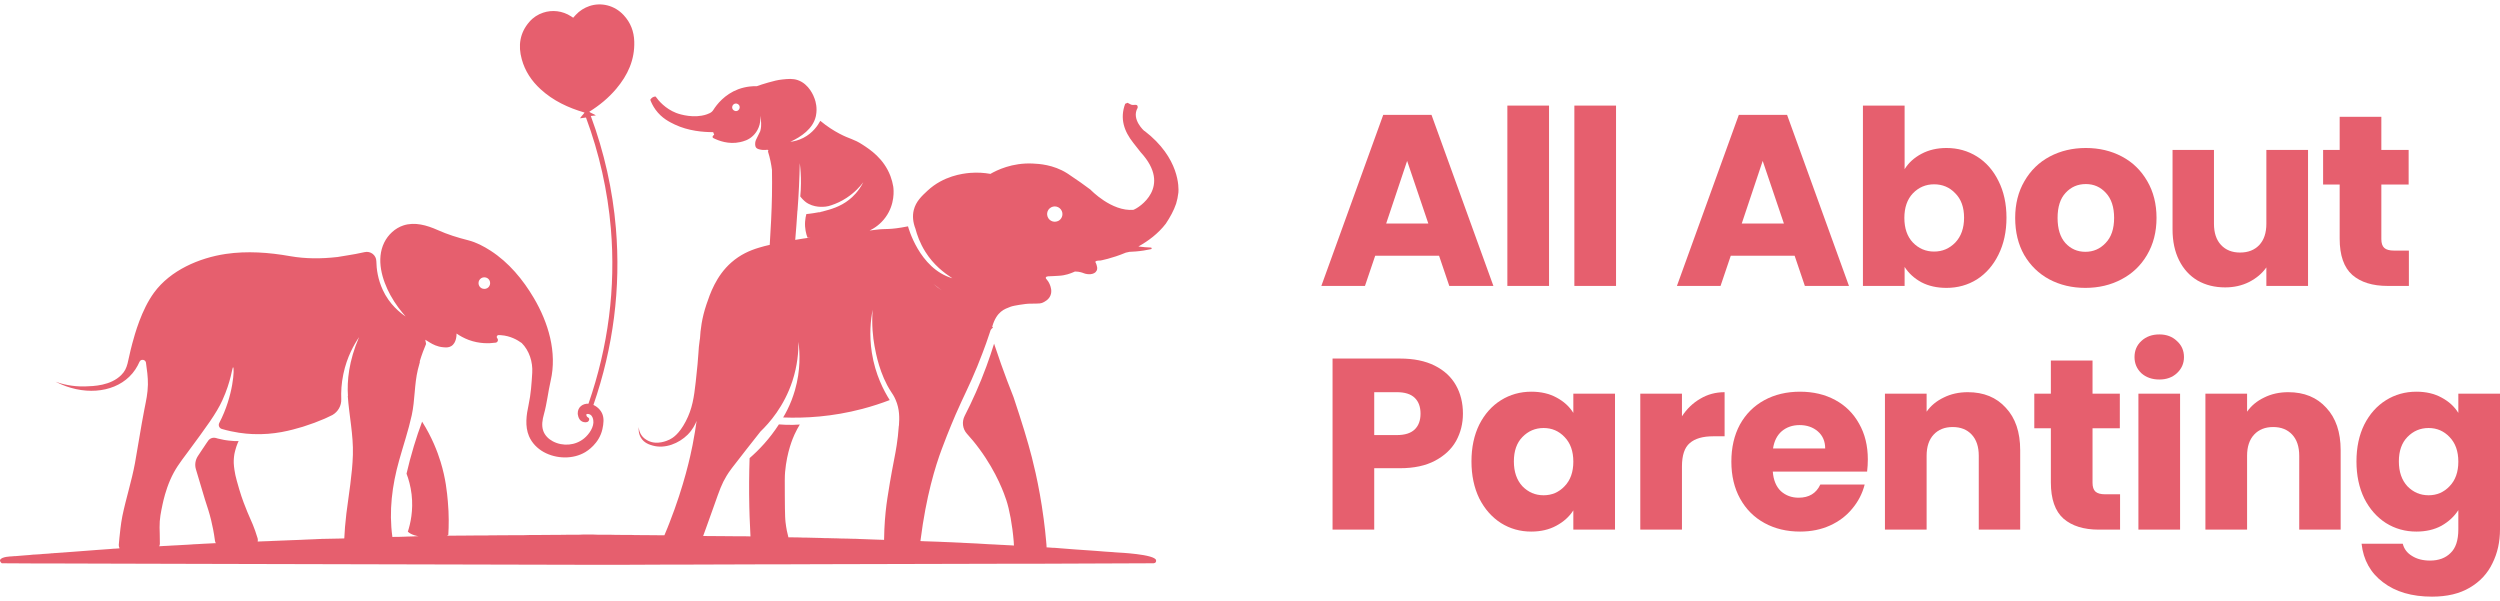 <svg xmlns="http://www.w3.org/2000/svg" width="420" height="101" viewBox="0 0 420 101" fill="none"><path d="M192.258 22.019C192.258 22.019 189.999 20.057 191.125 18.111C191.164 17.611 190.968 17.572 190.343 17.634C190.054 17.666 189.733 17.4 189.428 17.267C189.296 17.322 189.163 17.384 189.03 17.439C188.108 19.917 188.842 22.043 190.398 24.004C190.82 24.536 191.242 25.075 191.664 25.614C191.664 25.614 191.664 25.614 191.672 25.622C196.947 31.39 191.328 34.939 190.405 35.252C186.74 35.556 183.254 31.922 183.199 31.859C182.136 31.062 180.964 30.226 179.682 29.382C179.659 29.358 179.627 29.343 179.596 29.319C179.526 29.272 179.448 29.218 179.369 29.171C179.322 29.14 179.283 29.116 179.237 29.085C176.946 27.654 174.539 27.522 173.5 27.475C170.045 27.311 167.466 28.592 166.379 29.218C166.325 29.21 166.278 29.194 166.223 29.186C165.434 29.053 164.308 28.936 162.972 29.046C162.925 29.046 162.87 29.053 162.823 29.061C161.776 29.163 158.524 29.523 155.828 32.031C154.866 32.922 153.866 33.852 153.514 35.283C153.264 36.283 153.381 37.362 153.796 38.433C154.054 39.417 154.523 40.816 155.46 42.301C156.875 44.56 158.618 45.834 159.994 46.749C154.39 45.115 152.545 38.026 152.545 38.026C149.184 38.683 149.051 38.347 147.144 38.597C146.793 38.644 146.441 38.691 146.097 38.73C146.886 38.347 147.934 37.667 148.778 36.494C150.38 34.29 150.146 31.906 150.068 31.351C149.974 30.773 149.817 30.179 149.591 29.569C148.465 26.623 146.175 25.13 144.94 24.325C143.377 23.301 142.822 23.41 141.001 22.441C140.087 21.957 138.985 21.277 137.812 20.3C137.406 21.066 136.546 22.347 134.967 23.16C134.131 23.59 133.341 23.754 132.771 23.825C134.623 22.973 136.546 21.628 137.038 19.62C137.038 19.612 137.038 19.596 137.046 19.588C137.062 19.526 137.077 19.463 137.085 19.401C137.335 18.127 137.031 17.079 136.866 16.611C136.718 16.173 135.944 14.125 134.029 13.461C133.177 13.171 132.38 13.258 131.442 13.351C130.621 13.437 129.965 13.617 129.09 13.859C128.292 14.086 127.636 14.297 127.159 14.477C126.807 14.469 126.377 14.477 125.901 14.539C125.338 14.61 124.697 14.743 124.025 14.993C121.727 15.86 120.422 17.556 119.851 18.455C119.703 18.697 119.484 18.893 119.226 19.01C119.218 19.01 119.21 19.018 119.195 19.026C118.913 19.159 118.64 19.252 118.382 19.323C118.233 19.37 118.085 19.393 117.952 19.416L117.882 19.432C115.779 19.807 113.716 19.026 113.591 18.971C111.769 18.252 110.667 16.954 110.144 16.22C110.066 16.22 109.98 16.22 109.894 16.243C109.511 16.337 109.307 16.673 109.245 16.767C109.401 17.189 109.667 17.783 110.128 18.424C111.168 19.862 112.489 20.503 113.372 20.925C115.638 21.996 118.124 22.207 119.812 22.199C119.89 22.402 119.898 22.418 119.984 22.621C119.921 22.691 119.851 22.746 119.781 22.816C119.671 22.934 119.695 23.129 119.843 23.199C120.695 23.629 122.407 24.309 124.353 23.872C124.892 23.747 125.752 23.543 126.518 22.801C126.721 22.613 127.526 21.785 127.698 20.487C127.761 20.065 127.73 19.698 127.698 19.456C127.831 19.956 127.87 20.393 127.87 20.706C127.878 20.964 127.886 21.417 127.737 21.965C127.73 21.996 127.722 22.011 127.722 22.035C127.526 22.433 127.386 22.715 127.308 22.879C127.057 23.387 126.932 23.606 126.893 23.879C126.893 23.879 126.893 23.879 126.893 23.887C126.893 23.918 126.885 23.95 126.878 23.981C126.839 24.364 126.917 24.575 126.932 24.63C126.948 24.653 126.964 24.692 126.987 24.739C126.987 24.755 127.003 24.763 127.011 24.778C127.097 24.895 127.268 25.06 127.839 25.153C127.909 25.169 128.019 25.185 128.167 25.192C128.214 25.192 128.261 25.192 128.308 25.192C128.355 25.192 128.41 25.192 128.464 25.192C128.527 25.192 128.589 25.192 128.667 25.185C128.722 25.185 128.769 25.185 128.824 25.169C128.855 25.169 128.886 25.161 128.925 25.153C128.925 25.153 129.254 25.357 129.011 25.419C129.379 26.576 129.574 27.639 129.691 28.546C129.715 29.952 129.715 31.39 129.691 32.868C129.652 35.306 129.473 38.776 129.316 41.137C128.722 41.27 128.128 41.418 127.55 41.598C125.94 42.075 124.369 42.778 122.876 44.084C120.273 46.366 119.257 49.453 118.687 51.133C117.897 53.455 117.67 55.487 117.6 56.839C117.577 56.972 117.561 57.089 117.545 57.183C117.28 58.895 117.452 59.137 116.881 64.171C116.592 66.726 116.326 68.649 115.201 70.798C114.067 72.971 112.981 73.604 112.489 73.847C112.02 74.073 110.386 74.777 108.924 74.065C108.69 73.948 108.018 73.628 107.619 72.87C107.377 72.416 107.322 71.994 107.314 71.744C107.275 72.08 107.244 72.831 107.682 73.55C108.229 74.456 109.175 74.722 109.651 74.855C111.73 75.449 114.067 74.48 115.521 73.034C116.357 72.197 116.795 71.306 117.03 70.712C116.905 71.65 116.686 73.073 116.35 74.784C116.021 76.457 114.966 81.483 112.434 87.931C112.363 88.111 112.293 88.298 112.215 88.478C112.199 88.517 112.184 88.564 112.168 88.603C112.012 88.986 111.832 89.431 111.621 89.924H110.605L109.948 89.908H109.143L108.565 89.9H107.713L107.174 89.893H106.689L106.056 89.869H104.641L104.047 89.861H103.578L102.64 89.838H101.835L100.976 89.83H100.358L99.749 89.807H97.857L97.326 89.83H95.903L94.113 89.854H93.738L93.261 89.861H92.605L92.105 89.869H91.526L90.721 89.877H90.127L89.502 89.885H88.861L88.064 89.908H86.626L86.094 89.916H85.617L84.984 89.924H83.499V89.932H82.428L81.913 89.955H80.584L80.248 89.963H79.662L79.044 89.971H78.567L78.044 89.979H77.153L76.598 89.987H75.793L75.16 89.994C75.16 89.994 75.121 89.908 75.316 89.861C75.402 88.415 75.441 86.493 75.238 84.242C75.097 82.686 74.886 80.412 74.026 77.606C73.495 75.871 72.573 73.464 70.916 70.837C70.431 72.127 69.962 73.503 69.524 74.964C69.04 76.574 68.633 78.114 68.297 79.576C68.649 80.498 68.985 81.67 69.149 83.061C69.462 85.758 68.954 87.978 68.516 89.322C69.118 89.916 70.337 90.096 70.337 90.096H69.861L69.337 90.119L68.454 90.143L67.891 90.166L67.094 90.19H66.453L65.921 90.213C65.319 85.852 65.867 81.545 67.062 77.317C67.766 74.8 68.61 72.323 69.173 69.759C69.728 67.211 69.595 64.6 70.204 62.076C70.314 61.623 70.431 61.193 70.548 60.794C70.533 60.77 70.525 60.747 70.509 60.724C70.877 59.512 71.267 58.512 71.58 57.785C71.541 57.558 71.494 57.316 71.447 57.074C71.697 57.23 71.947 57.386 72.229 57.558C72.69 57.832 73.448 58.262 74.48 58.34C74.91 58.379 75.363 58.41 75.785 58.16C76.739 57.613 76.699 56.167 76.699 56.034C77.231 56.401 77.919 56.8 78.755 57.113C80.521 57.761 82.155 57.722 83.273 57.566C83.624 57.519 83.773 57.089 83.538 56.824C83.484 56.761 83.452 56.683 83.452 56.612C83.452 56.448 83.577 56.292 83.773 56.292C83.89 56.292 84.007 56.3 84.132 56.308C85.742 56.409 86.954 57.128 87.634 57.621C87.634 57.621 87.634 57.621 87.642 57.621C88.924 58.903 89.525 60.81 89.416 62.623C89.306 64.436 89.189 66.218 88.806 68C88.431 69.72 88.165 71.603 88.869 73.268C89.353 74.417 90.268 75.347 91.354 75.949C93.457 77.106 96.263 77.192 98.342 75.949C98.592 75.801 100.679 74.534 101.21 72.072C101.398 71.205 101.531 70.212 101.124 69.391C101.023 69.18 100.89 68.985 100.733 68.805C100.452 68.477 100.092 68.211 99.694 68.031C103.047 58.348 104.321 48.359 103.469 38.315C102.93 31.906 101.507 25.575 99.256 19.487C99.373 19.456 100.046 19.409 100.1 19.393C99.858 19.174 99.17 18.979 99.006 18.768C100.718 17.697 102.226 16.462 103.531 14.915C105.462 12.624 106.65 10.061 106.556 6.989C106.509 5.277 105.939 3.8 104.782 2.55C103.242 0.877 100.983 0.361 99.022 1.018C98.178 1.307 97.38 1.792 96.724 2.503C96.583 2.659 96.45 2.815 96.294 2.98C96.169 2.894 96.052 2.815 95.942 2.745C94.496 1.807 92.769 1.62 91.253 2.128C90.377 2.417 89.564 2.933 88.931 3.675C87.329 5.512 87.016 7.661 87.657 9.959C88.197 11.937 89.299 13.594 90.807 14.977C92.933 16.931 95.466 18.111 98.201 18.908C98.193 19.01 97.482 19.721 97.451 19.878C97.505 19.878 98.256 19.776 98.365 19.753C98.396 19.753 98.42 19.745 98.443 19.737C100.679 25.763 102.086 32.039 102.625 38.394C103.461 48.335 102.195 58.23 98.865 67.82C97.912 67.774 97.044 68.383 97.06 69.454C97.06 69.501 97.099 70.486 97.802 70.822C98.115 70.97 98.623 71.025 98.85 70.767C98.944 70.665 99.029 70.462 98.967 70.314C98.897 70.126 98.662 70.134 98.553 69.9C98.514 69.806 98.475 69.649 98.537 69.587C98.545 69.571 98.561 69.563 98.568 69.563H98.584C98.623 69.548 98.678 69.54 98.748 69.54C98.748 69.54 98.944 69.54 99.155 69.657C99.553 69.892 99.631 70.376 99.67 70.579C99.858 71.697 98.959 72.971 98.138 73.643C96.669 74.863 94.559 75.027 92.878 74.144C92.167 73.768 91.55 73.167 91.276 72.408C90.948 71.51 91.12 70.517 91.378 69.595C91.894 67.734 92.081 65.843 92.511 63.967C93.621 59.184 92.12 54.19 89.682 50.063C87.845 46.952 85.477 44.091 82.413 42.114C81.256 41.371 80.021 40.715 78.677 40.371C76.84 39.902 75.238 39.41 73.503 38.636C71.728 37.846 69.689 37.245 67.774 37.87C66.367 38.331 65.202 39.425 64.546 40.754C63.17 43.575 64.171 46.975 65.585 49.578C66.414 51.094 67.406 52.337 68.149 53.173C67.899 53.002 67.625 52.806 67.352 52.579C66.672 52.032 65.945 51.321 65.288 50.399C65.265 50.375 65.249 50.344 65.234 50.321C64.866 49.797 64.561 49.266 64.319 48.734C63.483 46.952 63.248 45.209 63.225 43.88C63.209 42.864 62.256 42.13 61.263 42.356C60.177 42.599 59.231 42.77 58.465 42.888C57.816 42.997 57.214 43.091 56.659 43.185C56.652 43.185 56.636 43.185 56.628 43.185C53.986 43.482 51.384 43.497 48.742 43.036C45.178 42.403 41.528 42.137 37.932 42.661C33.462 43.325 28.616 45.412 25.872 49.172C23.754 52.079 22.652 56.12 22.222 57.715C21.386 60.802 21.558 61.818 20.37 63.006C18.572 64.796 15.767 64.874 14.258 64.921C12.109 64.975 10.373 64.507 9.334 64.131C13.867 66.46 18.838 66.07 21.707 63.303C22.519 62.521 23.067 61.63 23.434 60.786C23.668 60.263 24.442 60.38 24.528 60.943C24.528 60.958 24.528 60.966 24.528 60.974C24.677 62.052 24.872 63.342 24.849 64.624C24.809 66.163 24.567 67.187 24.255 68.774C23.668 71.775 23.223 74.792 22.676 77.801C22.121 80.811 21.175 83.71 20.558 86.696C20.284 88.048 20.136 89.705 20.057 90.401C20.018 90.799 19.987 91.174 19.956 91.534C19.94 91.683 19.995 91.917 20.081 92.12L19.76 92.144L19.315 92.175H19.166L18.361 92.245L17.783 92.284L17.267 92.323L16.595 92.37L16.259 92.394L12.257 92.699L11.319 92.769L10.936 92.8H10.842L10.452 92.839H10.35L9.92 92.871L9.232 92.917H9.146L8.857 92.949H8.701L8.435 92.98L8.083 93.011L7.357 93.058H7.239L7.005 93.089L6.598 93.121L5.801 93.168L5.731 93.175H5.575L4.996 93.238L4.082 93.308L3.777 93.332L2.651 93.425H2.464L1.94 93.472C1.94 93.472 0.236 93.496 0.017 94.074C-0.084 94.348 0.299 94.629 0.299 94.629L5.731 94.66H10.069L10.889 94.668L19.276 94.692L30.851 94.723L39.965 94.746L99.217 94.887H104.344L111.519 94.856H113.974L121.07 94.832H121.188L128.222 94.809H130.926L137.914 94.785L169.943 94.707H174.266L193.759 94.629C193.759 94.629 194.298 94.645 194.22 94.121C194.063 93.105 187.818 92.824 187.818 92.824L187.271 92.785L186.92 92.753L185.833 92.683L185.427 92.652L184.239 92.558L183.152 92.48L182.465 92.433L181.441 92.362L180.761 92.316L179.948 92.253L179.346 92.206L178.549 92.144L178.22 92.12L177.97 92.097L177.47 92.058L177.048 92.026H176.821L176.329 91.987L175.962 91.964H175.829C175.821 91.745 175.813 91.534 175.798 91.425C175.79 91.315 175.774 91.198 175.766 91.088C175.766 91.073 175.766 91.065 175.766 91.049C175.649 89.713 175.508 88.431 175.344 87.22C175.344 87.18 175.336 87.141 175.329 87.11C174.946 84.203 174.469 81.662 173.992 79.513C173.992 79.498 173.992 79.482 173.984 79.474C173.789 78.708 173.586 77.841 173.351 76.824C173.007 75.472 172.593 74.026 172.093 72.377C171.585 70.728 170.999 68.883 170.279 66.734C169.99 65.999 169.646 65.14 169.185 63.913C168.591 62.334 167.833 60.239 167.005 57.738C166.622 58.981 166.192 60.255 165.715 61.552C164.597 64.593 163.347 67.367 162.065 69.868C161.565 70.853 161.705 72.049 162.44 72.862C163.097 73.581 163.824 74.448 164.558 75.449C167.513 79.458 168.755 83.093 169.06 84.015C169.576 85.563 170.076 88.189 170.303 90.956C170.319 91.12 170.334 91.385 170.342 91.651L169.889 91.62L169.084 91.581L168.411 91.542H168.318L167.083 91.472L166.043 91.425L164.488 91.331L164.081 91.307C163.323 91.268 162.573 91.229 161.815 91.198C161.651 91.174 161.487 91.174 161.322 91.167H161.291C161.096 91.159 160.893 91.143 160.697 91.143C160.439 91.12 160.181 91.112 159.923 91.104C159.72 91.096 159.517 91.081 159.314 91.081C159.04 91.057 158.774 91.049 158.501 91.049C158.274 91.042 158.055 91.026 157.829 91.018C157.766 91.018 157.711 91.01 157.649 91.01H157.641C157.024 90.987 156.406 90.971 155.789 90.948C155.703 90.94 155.617 90.94 155.531 90.94H155.515L154.796 90.909C154.749 90.909 154.71 90.909 154.663 90.901C154.655 90.901 154.64 90.901 154.632 90.901C154.64 90.823 154.655 90.737 154.663 90.659C155.601 83.312 157.125 78.364 158.227 75.418C159.376 72.33 160.533 69.673 160.533 69.673C161.956 66.414 162.807 64.905 164.175 61.576C164.832 59.965 165.332 58.605 165.676 57.66C165.707 57.566 165.738 57.488 165.762 57.402C165.77 57.378 165.778 57.363 165.785 57.339C165.856 57.152 165.918 56.956 165.981 56.769L166.434 55.432C166.434 55.432 166.434 55.432 166.442 55.432C166.528 55.292 166.653 55.143 166.825 55.026L166.692 54.885C167.442 52.282 168.802 51.915 169.756 51.54C170.35 51.305 172.257 51.071 172.265 51.071C173.453 50.922 174.578 51.133 175.196 50.837C175.524 50.672 176.18 50.36 176.478 49.633C176.782 48.883 176.501 48.148 176.384 47.843C176.212 47.398 175.969 47.085 175.805 46.897C175.774 46.866 175.727 46.819 175.704 46.749C175.688 46.718 175.68 46.678 175.688 46.632C175.704 46.577 175.743 46.538 175.758 46.522C175.798 46.491 175.829 46.475 175.891 46.46C176.032 46.42 176.11 46.42 176.11 46.42C176.681 46.413 177.259 46.358 177.83 46.334C178.994 46.288 179.909 45.905 180.268 45.756C180.409 45.701 180.511 45.647 180.589 45.615C181.011 45.615 181.339 45.67 181.558 45.733C182.042 45.85 182.16 45.983 182.644 46.045C183.098 46.108 183.371 46.045 183.488 46.014C183.606 45.983 183.84 45.905 184.012 45.756C184.036 45.733 184.059 45.709 184.082 45.686C184.137 45.631 184.192 45.553 184.239 45.459C184.247 45.444 184.254 45.436 184.254 45.436C184.262 45.42 184.27 45.404 184.27 45.389C184.278 45.373 184.278 45.365 184.286 45.35C184.286 45.334 184.301 45.318 184.301 45.303C184.372 45.021 184.301 44.756 184.223 44.498C184.106 44.107 183.996 44.06 184.028 43.966C184.075 43.833 184.395 43.763 184.856 43.771C184.856 43.771 186.771 43.435 189.139 42.442C189.288 42.403 189.452 42.364 189.608 42.341C189.655 42.325 189.702 42.309 189.749 42.309C190.093 42.294 190.445 42.278 190.804 42.247C191.742 42.169 192.602 42.028 193.376 41.856C193.532 41.825 193.516 41.59 193.352 41.59C192.703 41.567 192 41.512 191.25 41.41C192.907 40.488 194.579 39.245 195.853 37.581C196.572 36.502 197.19 35.392 197.588 34.22C197.768 33.634 197.893 33.008 197.971 32.344C198.034 31.625 198.237 26.545 192.25 21.972L192.258 22.019ZM123.798 18.643C123.462 18.729 123.11 18.526 123.024 18.182C122.938 17.846 123.142 17.494 123.478 17.416C123.822 17.322 124.166 17.525 124.251 17.861C124.337 18.205 124.142 18.549 123.798 18.643ZM81.639 46.624C81.967 46.71 82.225 46.975 82.311 47.304C82.499 48.054 81.85 48.703 81.1 48.499C80.779 48.414 80.514 48.156 80.428 47.835C80.224 47.085 80.889 46.42 81.639 46.624ZM58.426 66.523C58.653 69.821 59.387 73.081 59.285 76.41C59.184 79.716 58.598 82.999 58.191 86.274C57.996 87.876 57.894 89.291 57.84 90.455H57.816L57.003 90.479H56.949L54.565 90.526H54.19L53.853 90.549H53.728L53.072 90.581L52.556 90.604L51.97 90.627L51.196 90.659L50.586 90.69L49.774 90.721L49.094 90.745L47.374 90.815H47.304C47.077 90.823 46.85 90.838 46.616 90.846C46.342 90.854 46.069 90.87 45.795 90.877C45.592 90.885 45.381 90.901 45.17 90.909C44.92 90.916 44.678 90.932 44.435 90.932C44.052 90.948 43.669 90.963 43.286 90.979C43.333 90.815 43.333 90.635 43.286 90.455C43.005 89.517 42.724 88.744 42.474 88.134C42.145 87.313 41.997 87.095 41.559 86.016C41.231 85.211 40.668 83.835 40.191 82.202C40.074 81.795 39.957 81.412 39.863 81.053C39.84 80.975 39.816 80.897 39.793 80.811C39.715 80.56 39.636 80.248 39.558 79.88V79.865C39.558 79.849 39.558 79.841 39.55 79.826C39.55 79.81 39.542 79.794 39.535 79.771C39.472 79.451 39.3 78.567 39.269 77.794C39.269 77.77 39.269 77.754 39.269 77.739C39.269 77.622 39.269 77.504 39.269 77.395C39.269 77.286 39.269 77.184 39.285 77.075C39.292 76.957 39.308 76.832 39.316 76.715C39.331 76.582 39.355 76.457 39.371 76.324C39.371 76.285 39.386 76.246 39.394 76.207C39.41 76.121 39.425 76.035 39.449 75.957C39.472 75.855 39.496 75.746 39.527 75.644C39.582 75.441 39.644 75.238 39.707 75.042C39.738 74.941 39.769 74.855 39.808 74.761C39.847 74.667 39.879 74.581 39.91 74.495C39.918 74.48 39.925 74.456 39.933 74.441C39.957 74.378 39.98 74.323 40.011 74.269C40.035 74.214 40.058 74.159 40.09 74.105C39.613 74.112 39.058 74.097 38.448 74.019C38.315 74.003 38.175 73.987 38.026 73.964C37.901 73.948 37.761 73.917 37.628 73.901C37.245 73.831 36.885 73.753 36.549 73.667C36.533 73.667 36.526 73.659 36.51 73.651C36.447 73.635 36.385 73.62 36.322 73.597C36.322 73.597 36.322 73.597 36.315 73.597C35.806 73.44 35.252 73.62 34.955 74.065C34.908 74.136 34.861 74.206 34.814 74.276C34.814 74.276 34.811 74.276 34.806 74.276C34.712 74.409 34.626 74.55 34.532 74.683C34.4 74.886 34.259 75.089 34.126 75.293C34.111 75.308 34.103 75.324 34.095 75.332C33.813 75.761 33.524 76.191 33.243 76.621C32.813 77.278 32.688 78.091 32.915 78.841C33.415 80.529 33.915 82.21 34.423 83.89C34.884 85.312 35.173 86.157 35.478 87.431C35.681 88.275 35.932 89.439 36.119 90.87C36.135 91.01 36.19 91.135 36.26 91.253C36.166 91.253 36.072 91.253 35.986 91.26C35.791 91.268 35.596 91.284 35.4 91.292C35.142 91.299 34.884 91.323 34.634 91.331C34.564 91.331 34.493 91.339 34.423 91.339L34.025 91.362L33.204 91.409L32.516 91.44L32.25 91.464L31.883 91.487L31.39 91.518L30.773 91.55H30.75L30.249 91.581L29.679 91.612L28.874 91.651L28.272 91.69L27.459 91.729L26.787 91.769H26.74C26.81 91.651 26.857 91.518 26.857 91.37V91.315C26.857 90.143 26.818 89.056 26.81 88.611C26.787 87.165 27.037 86.032 27.311 84.719C27.467 84.007 27.826 82.405 28.585 80.646C29.382 78.817 30.226 77.723 31.445 76.09C34.705 71.674 36.338 69.47 37.346 67.273C38.855 63.975 38.995 61.677 39.167 61.708C39.41 61.755 39.261 66.421 36.838 71.056C36.627 71.455 36.838 71.939 37.268 72.064C39.355 72.674 41.145 72.87 42.442 72.924C46.092 73.081 48.89 72.283 50.813 71.713C50.907 71.689 50.993 71.658 51.079 71.627C52.243 71.26 53.392 70.837 54.487 70.361C54.612 70.306 54.729 70.251 54.846 70.197C55.213 70.025 55.542 69.868 55.846 69.72C56.792 69.18 57.379 68.149 57.332 67.055C57.285 65.867 57.347 64.428 57.683 62.842C58.285 59.958 59.497 57.855 60.325 56.636C58.582 60.677 58.285 64.014 58.457 66.531L58.426 66.523ZM133.982 35.384C134.193 32.625 134.311 29.968 134.365 27.404C134.49 28.405 134.576 29.53 134.561 30.781C134.561 31.57 134.506 32.313 134.443 33.001C134.49 33.063 134.537 33.126 134.592 33.188C134.748 33.376 134.944 33.595 135.178 33.79C135.233 33.837 135.272 33.868 135.319 33.899V33.915C136.71 34.955 138.359 34.743 138.703 34.712C138.914 34.681 139.078 34.65 139.188 34.626C139.344 34.579 139.508 34.532 139.672 34.478C140.446 34.22 141.306 33.845 142.189 33.266C143.572 32.367 144.479 31.344 145.034 30.617C144.245 32.164 143.26 33.079 142.658 33.548C141.15 34.751 139.508 35.181 138.32 35.494C138.305 35.494 138.289 35.494 138.273 35.51C138.187 35.533 138.109 35.556 138.039 35.564C138.015 35.572 137.992 35.58 137.961 35.58C137.89 35.595 137.843 35.611 137.796 35.619C137.796 35.642 137.796 35.658 137.796 35.674C137.679 35.674 137.609 35.658 137.609 35.65C137.312 35.713 136.984 35.767 136.648 35.814C136.171 35.892 135.764 35.931 135.467 35.963C135.374 36.322 135.288 36.744 135.256 37.221C135.178 38.37 135.428 39.324 135.663 39.933C135.835 39.925 135.999 39.91 136.171 39.902C135.819 39.957 135.467 40.004 135.108 40.058H135.092C134.842 40.097 134.6 40.136 134.35 40.176C134.1 40.215 133.849 40.254 133.599 40.301C133.74 38.823 133.865 36.838 133.967 35.384H133.982ZM151.005 71.502C150.841 74.003 150.458 75.926 150.294 76.778C149.653 80.037 149.223 82.718 149.075 83.734C148.872 85.07 148.668 86.813 148.575 88.908C148.551 89.447 148.536 90.01 148.528 90.596V90.698C148.067 90.682 147.605 90.659 147.144 90.651C146.511 90.62 145.87 90.604 145.237 90.581C145.159 90.581 145.081 90.573 145.011 90.573C144.792 90.565 144.573 90.565 144.346 90.549C144.198 90.541 144.057 90.541 143.909 90.526C143.783 90.526 143.658 90.526 143.533 90.518C143.369 90.518 143.205 90.518 143.041 90.51C142.83 90.502 142.611 90.502 142.4 90.487C142.236 90.487 142.064 90.479 141.9 90.479C141.712 90.471 141.525 90.471 141.337 90.471C141.064 90.463 140.79 90.448 140.516 90.44C140.321 90.44 140.126 90.432 139.93 90.432C139.665 90.424 139.391 90.424 139.125 90.409C138.906 90.401 138.688 90.401 138.469 90.401C138.258 90.393 138.047 90.377 137.836 90.377C137.406 90.369 136.976 90.354 136.546 90.346C136.257 90.346 135.96 90.338 135.671 90.323C135.522 90.323 135.366 90.323 135.217 90.315H134.858C134.686 90.307 134.506 90.307 134.334 90.291C134.123 90.291 133.904 90.291 133.693 90.284C133.529 90.284 133.365 90.276 133.201 90.276C133.021 90.276 132.841 90.268 132.654 90.268C132.583 90.268 132.521 90.268 132.45 90.268C132.278 89.619 132.091 88.791 131.966 87.696C131.95 87.556 131.935 87.407 131.927 87.243C131.919 87.11 131.911 86.969 131.903 86.813C131.864 86.016 131.864 84.93 131.849 83.249C131.833 81.061 131.833 79.974 131.895 79.294C132.2 75.855 133.224 73.55 133.474 73.002C133.779 72.338 134.092 71.775 134.365 71.322C133.99 71.353 133.599 71.369 133.193 71.377C132.364 71.392 131.583 71.353 130.856 71.299C129.293 73.722 127.526 75.582 125.932 76.965C125.846 79.56 125.823 82.288 125.885 85.141C125.901 85.695 125.916 86.25 125.932 86.798C125.971 87.931 126.018 89.033 126.08 90.119C125.924 90.119 125.768 90.119 125.611 90.104C125.479 90.104 125.346 90.096 125.213 90.096H124.173L123.642 90.088H123.165L122.54 90.08H121.985L121.633 90.072H121.149L120.304 90.065L118.132 90.049C118.147 89.994 118.171 89.94 118.186 89.893C118.327 89.494 118.468 89.119 118.601 88.751C119.156 87.212 119.617 85.938 119.961 84.953C120.914 82.257 121.235 81.311 122.079 79.919C122.524 79.185 122.931 78.638 125.393 75.504C126.362 74.276 127.175 73.245 127.769 72.487C129.222 71.088 131.724 68.289 133.13 63.998C133.982 61.396 134.154 59.082 134.139 57.433C134.381 59.254 134.522 62.185 133.552 65.554C133.381 66.132 133.193 66.687 132.998 67.203C132.998 67.211 132.998 67.219 132.99 67.227C132.544 68.368 132.044 69.345 131.567 70.134C135.225 70.275 139.797 70.032 144.862 68.696C146.527 68.258 148.067 67.75 149.473 67.211C148.496 65.671 147.051 62.951 146.472 59.262C145.995 56.237 146.285 53.689 146.605 52.032C146.417 54.572 146.652 56.659 146.918 58.121C147.144 59.356 147.801 62.935 149.708 65.827C149.903 66.117 150.193 66.531 150.466 67.172C151.146 68.735 151.115 70.189 151.021 71.533L151.005 71.502ZM156.805 47.694C157.258 48.038 157.727 48.406 158.212 48.773C157.743 48.46 157.266 48.109 156.805 47.694ZM177.72 37.143C176.954 37.479 176.032 37.01 175.923 36.096C175.876 35.697 176.032 35.283 176.329 35.017C177.025 34.4 178.049 34.673 178.385 35.455C178.666 36.111 178.369 36.869 177.72 37.151V37.143Z" fill="#E65F6E"></path><path d="M241.761 42.959H231.034L229.314 48.036H221.986L232.385 19.295H240.491L250.891 48.036H243.48L241.761 42.959ZM239.959 37.555L236.397 27.033L232.876 37.555H239.959Z" fill="#E65F6E"></path><path d="M260.238 17.739V48.036H253.237V17.739H260.238Z" fill="#E65F6E"></path><path d="M271.494 17.739V48.036H264.493V17.739H271.494Z" fill="#E65F6E"></path><path d="M301.497 42.959H290.77L289.051 48.036H281.722L292.121 19.295H300.228L310.627 48.036H303.217L301.497 42.959ZM299.696 37.555L296.134 27.033L292.613 37.555H299.696Z" fill="#E65F6E"></path><path d="M319.974 28.425C320.629 27.36 321.571 26.501 322.799 25.846C324.027 25.191 325.433 24.863 327.016 24.863C328.899 24.863 330.605 25.341 332.134 26.296C333.662 27.251 334.863 28.616 335.737 30.39C336.637 32.164 337.088 34.225 337.088 36.572C337.088 38.92 336.637 40.994 335.737 42.795C334.863 44.57 333.662 45.948 332.134 46.931C330.605 47.886 328.899 48.364 327.016 48.364C325.406 48.364 324 48.05 322.799 47.422C321.598 46.767 320.657 45.907 319.974 44.843V48.036H312.973V17.739H319.974V28.425ZM329.964 36.572C329.964 34.826 329.473 33.461 328.49 32.478C327.535 31.468 326.347 30.963 324.928 30.963C323.536 30.963 322.349 31.468 321.366 32.478C320.411 33.488 319.933 34.867 319.933 36.613C319.933 38.36 320.411 39.739 321.366 40.748C322.349 41.758 323.536 42.263 324.928 42.263C326.32 42.263 327.507 41.758 328.49 40.748C329.473 39.711 329.964 38.319 329.964 36.572Z" fill="#E65F6E"></path><path d="M350.341 48.364C348.103 48.364 346.083 47.886 344.282 46.931C342.508 45.975 341.102 44.611 340.065 42.837C339.055 41.062 338.55 38.988 338.55 36.613C338.55 34.266 339.068 32.205 340.106 30.431C341.143 28.63 342.562 27.251 344.364 26.296C346.165 25.341 348.185 24.863 350.423 24.863C352.661 24.863 354.681 25.341 356.482 26.296C358.284 27.251 359.703 28.63 360.74 30.431C361.777 32.205 362.296 34.266 362.296 36.613C362.296 38.961 361.764 41.035 360.699 42.837C359.662 44.611 358.229 45.975 356.4 46.931C354.599 47.886 352.579 48.364 350.341 48.364ZM350.341 42.304C351.678 42.304 352.811 41.813 353.739 40.83C354.694 39.848 355.172 38.442 355.172 36.613C355.172 34.785 354.708 33.379 353.78 32.396C352.879 31.414 351.76 30.922 350.423 30.922C349.058 30.922 347.925 31.414 347.025 32.396C346.124 33.352 345.674 34.757 345.674 36.613C345.674 38.442 346.11 39.848 346.984 40.83C347.884 41.813 349.004 42.304 350.341 42.304Z" fill="#E65F6E"></path><path d="M387.75 25.191V48.036H380.749V44.925C380.039 45.934 379.07 46.753 377.842 47.381C376.641 47.981 375.304 48.282 373.83 48.282C372.083 48.282 370.541 47.9 369.204 47.135C367.866 46.344 366.829 45.211 366.092 43.737C365.355 42.263 364.987 40.53 364.987 38.538V25.191H371.947V37.596C371.947 39.124 372.342 40.312 373.134 41.158C373.925 42.004 374.99 42.427 376.327 42.427C377.692 42.427 378.77 42.004 379.562 41.158C380.353 40.312 380.749 39.124 380.749 37.596V25.191H387.75Z" fill="#E65F6E"></path><path d="M404.693 42.099V48.036H401.131C398.593 48.036 396.614 47.422 395.194 46.194C393.775 44.938 393.065 42.905 393.065 40.093V31.004H390.281V25.191H393.065V19.623H400.066V25.191H404.652V31.004H400.066V40.175C400.066 40.858 400.23 41.349 400.558 41.649C400.885 41.949 401.431 42.099 402.195 42.099H404.693Z" fill="#E65F6E"></path><path d="M245.773 69.49C245.773 71.154 245.391 72.683 244.627 74.075C243.862 75.44 242.689 76.545 241.106 77.391C239.522 78.237 237.557 78.66 235.21 78.66H230.87V88.978H223.869V60.237H235.21C237.503 60.237 239.441 60.632 241.024 61.424C242.607 62.215 243.794 63.307 244.586 64.699C245.377 66.091 245.773 67.688 245.773 69.49ZM234.678 73.092C236.015 73.092 237.011 72.778 237.666 72.151C238.322 71.523 238.649 70.636 238.649 69.49C238.649 68.343 238.322 67.456 237.666 66.828C237.011 66.201 236.015 65.887 234.678 65.887H230.87V73.092H234.678Z" fill="#E65F6E"></path><path d="M247.207 77.514C247.207 75.167 247.644 73.106 248.517 71.332C249.418 69.558 250.632 68.193 252.161 67.238C253.689 66.282 255.395 65.805 257.278 65.805C258.889 65.805 260.294 66.132 261.495 66.787C262.724 67.442 263.665 68.302 264.32 69.367V66.132H271.321V88.978H264.32V85.743C263.638 86.808 262.683 87.668 261.455 88.323C260.254 88.978 258.848 89.305 257.238 89.305C255.382 89.305 253.689 88.828 252.161 87.872C250.632 86.89 249.418 85.511 248.517 83.737C247.644 81.936 247.207 79.861 247.207 77.514ZM264.32 77.555C264.32 75.808 263.829 74.43 262.847 73.42C261.891 72.41 260.718 71.905 259.326 71.905C257.934 71.905 256.746 72.41 255.764 73.42C254.808 74.402 254.331 75.767 254.331 77.514C254.331 79.261 254.808 80.653 255.764 81.69C256.746 82.7 257.934 83.205 259.326 83.205C260.718 83.205 261.891 82.7 262.847 81.69C263.829 80.68 264.32 79.302 264.32 77.555Z" fill="#E65F6E"></path><path d="M282.569 69.94C283.387 68.684 284.411 67.702 285.639 66.992C286.867 66.255 288.232 65.887 289.733 65.887V73.297H287.809C286.062 73.297 284.752 73.679 283.879 74.443C283.005 75.18 282.569 76.49 282.569 78.374V88.978H275.568V66.132H282.569V69.94Z" fill="#E65F6E"></path><path d="M313.796 77.186C313.796 77.841 313.755 78.524 313.673 79.234H297.829C297.938 80.653 298.388 81.745 299.18 82.509C299.999 83.246 300.995 83.614 302.169 83.614C303.916 83.614 305.13 82.877 305.813 81.403H313.264C312.882 82.905 312.186 84.256 311.176 85.457C310.193 86.658 308.951 87.599 307.45 88.282C305.949 88.964 304.27 89.305 302.414 89.305C300.176 89.305 298.184 88.828 296.437 87.872C294.69 86.917 293.325 85.552 292.343 83.778C291.36 82.004 290.869 79.93 290.869 77.555C290.869 75.18 291.346 73.106 292.302 71.332C293.284 69.558 294.649 68.193 296.396 67.238C298.143 66.282 300.149 65.805 302.414 65.805C304.625 65.805 306.59 66.269 308.31 67.197C310.03 68.125 311.367 69.448 312.322 71.168C313.305 72.888 313.796 74.894 313.796 77.186ZM306.631 75.344C306.631 74.143 306.222 73.188 305.403 72.478C304.584 71.769 303.561 71.414 302.332 71.414C301.159 71.414 300.163 71.755 299.344 72.437C298.552 73.12 298.061 74.089 297.87 75.344H306.631Z" fill="#E65F6E"></path><path d="M330.591 65.887C333.266 65.887 335.395 66.76 336.978 68.507C338.588 70.226 339.393 72.601 339.393 75.631V88.978H332.433V76.572C332.433 75.044 332.037 73.857 331.246 73.01C330.454 72.164 329.39 71.741 328.052 71.741C326.715 71.741 325.651 72.164 324.859 73.01C324.067 73.857 323.672 75.044 323.672 76.572V88.978H316.671V66.132H323.672V69.162C324.381 68.152 325.337 67.361 326.538 66.787C327.739 66.187 329.09 65.887 330.591 65.887Z" fill="#E65F6E"></path><path d="M356.172 83.041V88.978H352.61C350.072 88.978 348.093 88.364 346.674 87.135C345.255 85.88 344.545 83.846 344.545 81.035V71.946H341.761V66.132H344.545V60.564H351.546V66.132H356.131V71.946H351.546V81.117C351.546 81.799 351.71 82.29 352.037 82.591C352.365 82.891 352.911 83.041 353.675 83.041H356.172Z" fill="#E65F6E"></path><path d="M362.774 63.758C361.546 63.758 360.536 63.403 359.744 62.693C358.98 61.956 358.598 61.056 358.598 59.991C358.598 58.899 358.98 57.998 359.744 57.289C360.536 56.552 361.546 56.183 362.774 56.183C363.975 56.183 364.958 56.552 365.722 57.289C366.513 57.998 366.909 58.899 366.909 59.991C366.909 61.056 366.513 61.956 365.722 62.693C364.958 63.403 363.975 63.758 362.774 63.758ZM366.254 66.132V88.978H359.253V66.132H366.254Z" fill="#E65F6E"></path><path d="M384.429 65.887C387.104 65.887 389.233 66.76 390.816 68.507C392.426 70.226 393.231 72.601 393.231 75.631V88.978H386.271V76.572C386.271 75.044 385.876 73.857 385.084 73.01C384.293 72.164 383.228 71.741 381.891 71.741C380.553 71.741 379.489 72.164 378.697 73.01C377.906 73.857 377.51 75.044 377.51 76.572V88.978H370.509V66.132H377.51V69.162C378.22 68.152 379.175 67.361 380.376 66.787C381.577 66.187 382.928 65.887 384.429 65.887Z" fill="#E65F6E"></path><path d="M405.957 65.805C407.568 65.805 408.973 66.132 410.174 66.787C411.403 67.442 412.344 68.302 412.999 69.367V66.132H420V88.937C420 91.038 419.577 92.935 418.731 94.628C417.912 96.347 416.643 97.712 414.924 98.722C413.231 99.732 411.116 100.237 408.578 100.237C405.193 100.237 402.45 99.431 400.348 97.821C398.247 96.238 397.046 94.082 396.745 91.352H403.665C403.883 92.226 404.402 92.908 405.22 93.399C406.039 93.918 407.049 94.177 408.25 94.177C409.697 94.177 410.843 93.754 411.689 92.908C412.563 92.089 412.999 90.765 412.999 88.937V85.702C412.317 86.767 411.375 87.64 410.174 88.323C408.973 88.978 407.568 89.305 405.957 89.305C404.074 89.305 402.368 88.828 400.84 87.872C399.311 86.89 398.096 85.511 397.196 83.737C396.322 81.936 395.886 79.861 395.886 77.514C395.886 75.167 396.322 73.106 397.196 71.332C398.096 69.558 399.311 68.193 400.84 67.238C402.368 66.282 404.074 65.805 405.957 65.805ZM412.999 77.555C412.999 75.808 412.508 74.43 411.525 73.42C410.57 72.41 409.396 71.905 408.004 71.905C406.612 71.905 405.425 72.41 404.442 73.42C403.487 74.402 403.01 75.767 403.01 77.514C403.01 79.261 403.487 80.653 404.442 81.69C405.425 82.7 406.612 83.205 408.004 83.205C409.396 83.205 410.57 82.7 411.525 81.69C412.508 80.68 412.999 79.302 412.999 77.555Z" fill="#E65F6E"></path></svg>